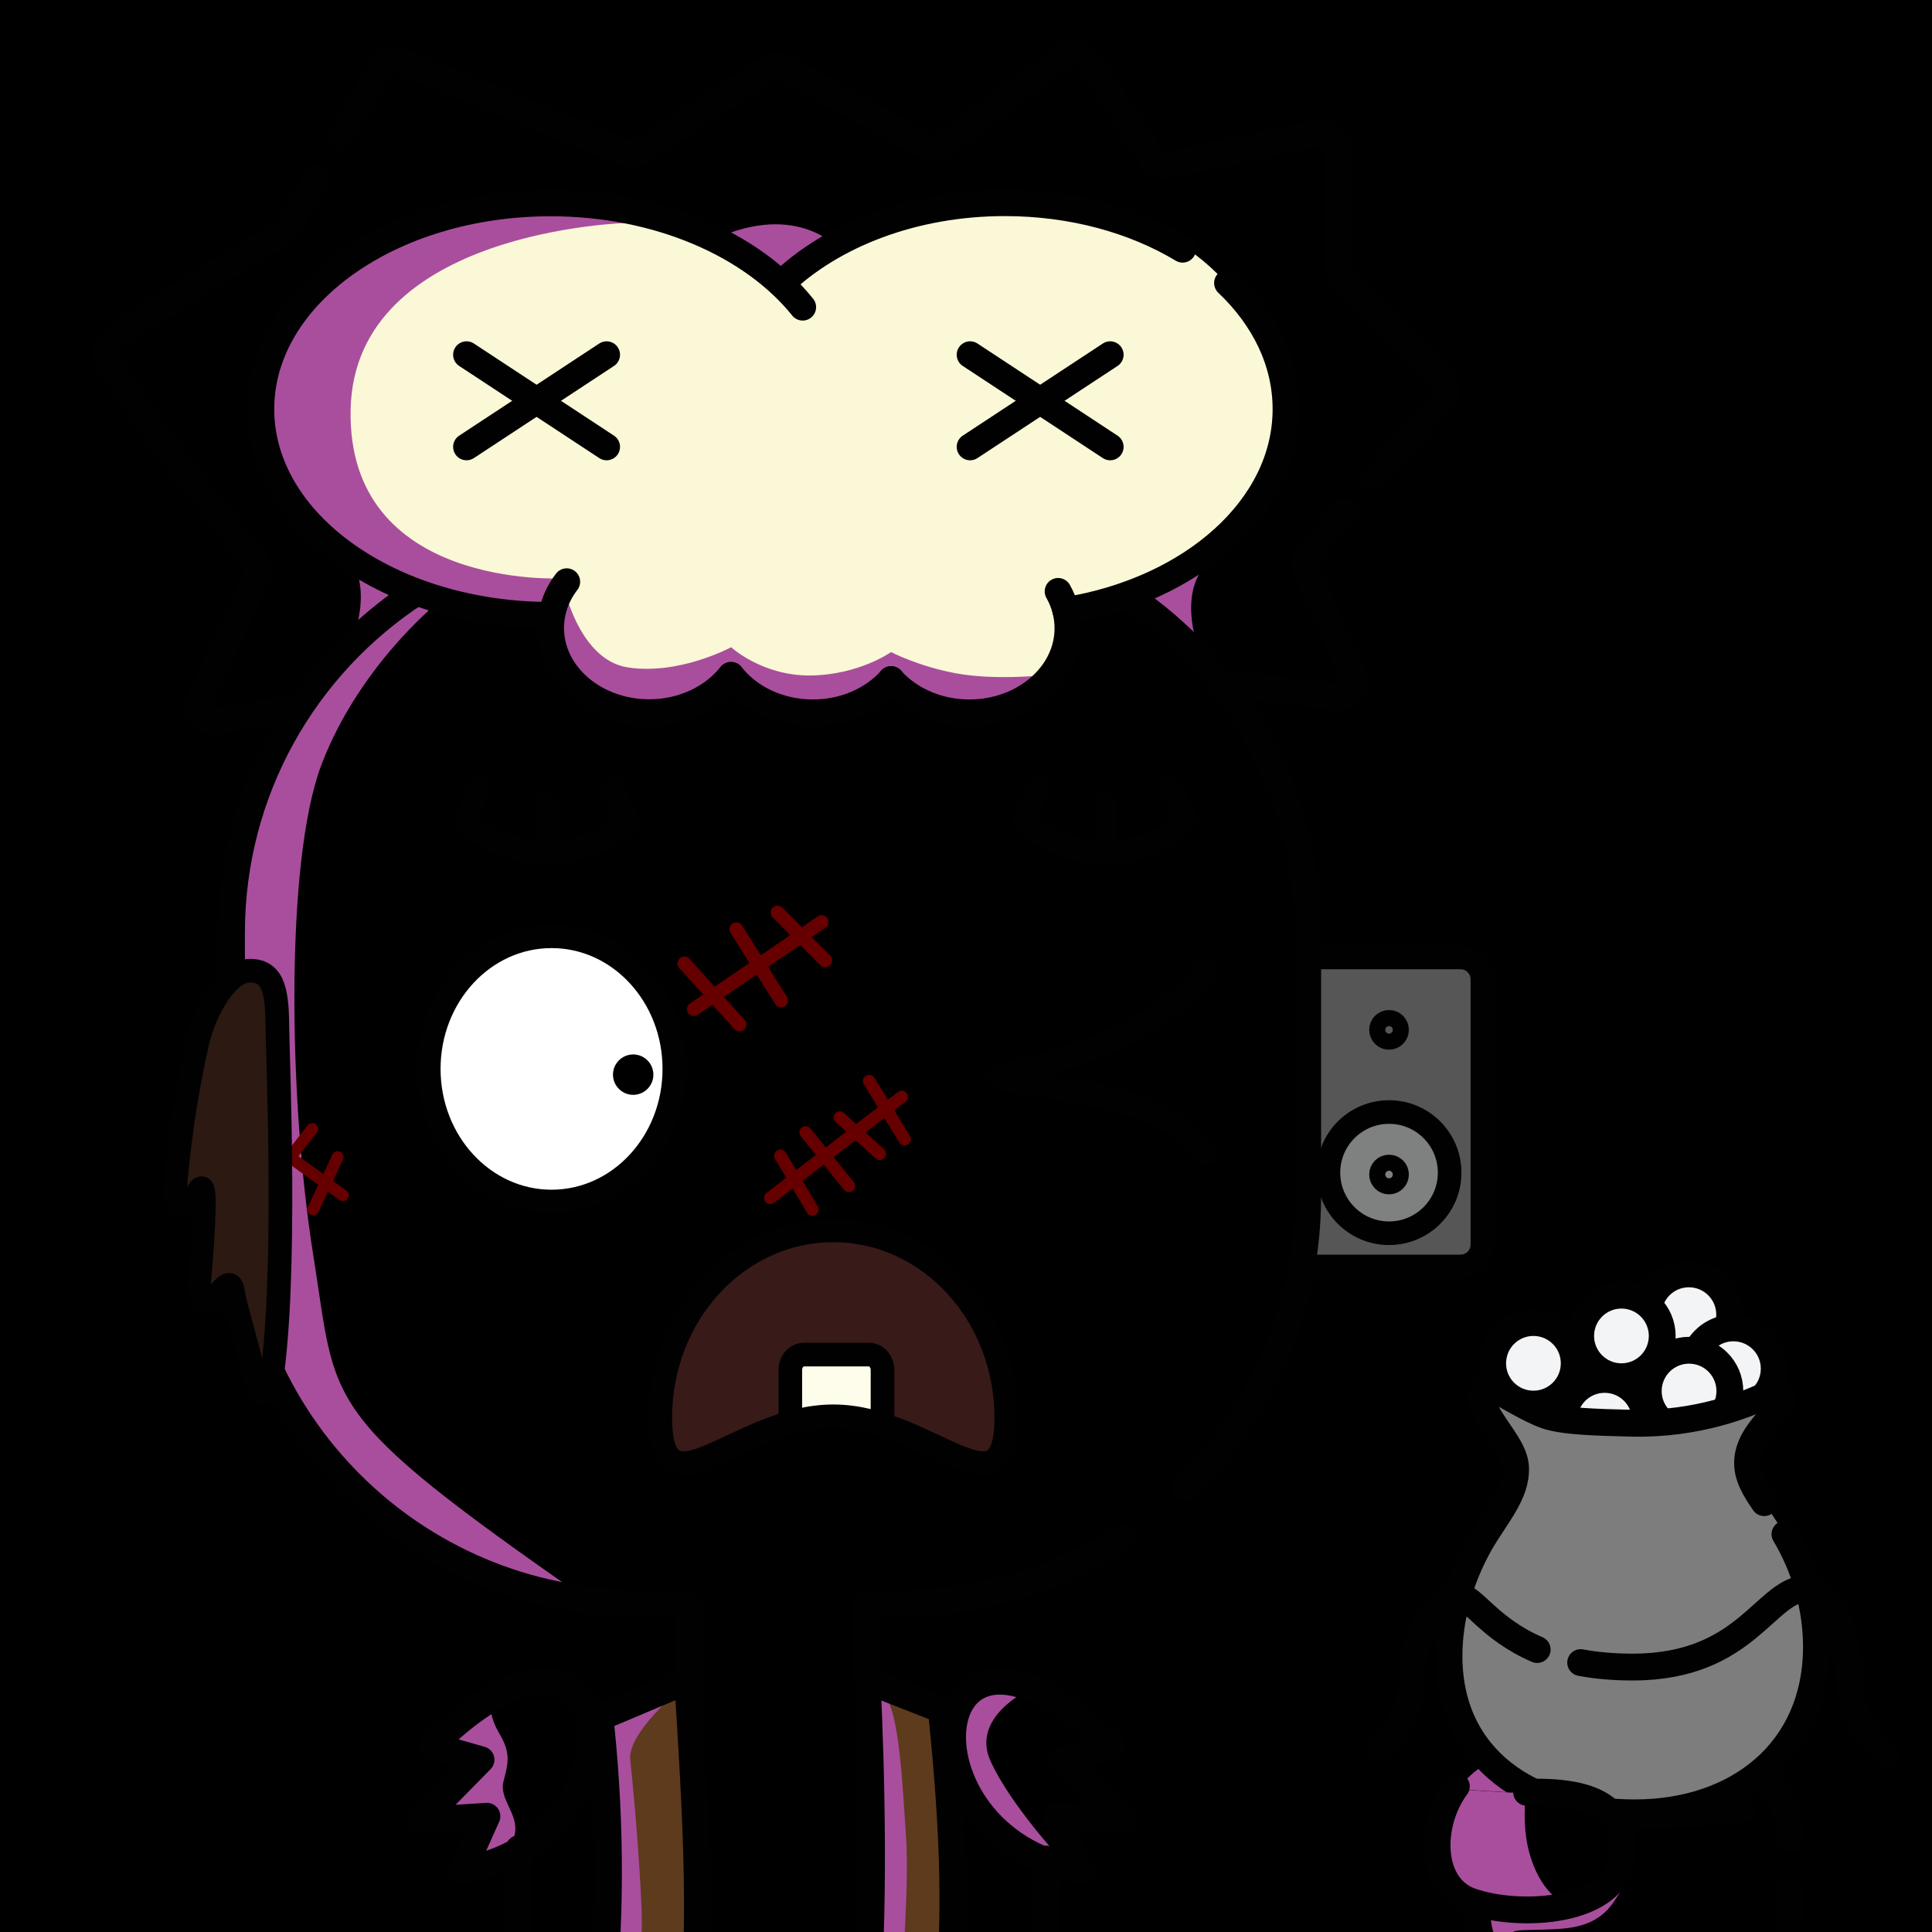 <svg version="1.1" xmlns="http://www.w3.org/2000/svg" xmlns:xlink="http://www.w3.org/1999/xlink" width="1080px" height="1080px"><style>.s{fill:none;stroke:#010101;stroke-width:15;stroke-linecap:round;stroke-linejoin:round;stroke-miterlimit:10}.sw{stroke:#fff}.t{stroke-width:10}.b{fill:#000}.w{fill:#fff}.sh{fill:#a94e9d78;mix-blend-mode:multiply}.hr{fill:#2B1912}#sc{clip-path:url(#bc)}.t{stroke:#66000080;stroke-width: 8}.bbg{fill:hsl(23deg 31% 78%)}.ab{fill:hsl(216deg 51% 57%)}.as{fill:hsl(0deg 64% 45%)}#fc,#lf,#rf,#pp{transform:translate(76px, 165px) scale(0.88)}</style><rect x="0" y="0" style="fill:hsl(206deg 60% 73%)" width="1080" height="1080"/><g class="fg"><polyline class="as" points="111.2,403.4 144.5,317.5 56.5,192 160.6,127.6 218.3,34 353.5,85.7 432.9,36.7 522.7,82.7 600.9,29.1 645,89.7 745.6,76.2 750.7,154.5 808.2,216.3 731.5,309.5 756.7,384.8 682.8,381.6 "/><g class="sh"><path d="M435.9,156.2l32.3-17.7c0,0-24.3-27.7-73.4-2.6L435.9,156.2z"/><path d="M673.2,317c0,0-13,11.8-4.4,42.2l-39-28.6L673.2,317z"/><path d="M193,308.5c0,0,16.1,14.2,4.5,48c35.4-25.5,29.8-29.5,29.8-29.5L193,308.5z"/></g><g class="s"><path d="M177.1,99.5l-16.5,28.1c-0.7,1.2-1.7,2.3-3,3C146,137.4,84,174,62.2,190.2c-3.3,2.4-4.3,6.9-2.4,10.6c13.9,26.4,68.8,95.4,82.8,112.8c2,2.5,2.4,5.9,1.1,8.8l-32,69.1c-2.8,6.2,2.4,13,9.1,11.8l47.2-8.3"/><path d="M768.7,266.8l37.6-43.2c2.9-3.3,2.7-8.2-0.3-11.3l-55.4-57.9c-1.5-1.6-2.3-3.6-2.3-5.8V82.4c0-5.3-4.9-9.3-10.1-8.2l-85.4,17.9c-3.4,0.7-6.8-0.7-8.7-3.6l-36.7-55.6c-2.6-4-8.1-5-12-2.1l-68.5,50.4c-2.6,1.9-6.2,2.2-9.1,0.6l-79.3-44.1c-2.7-1.5-6-1.4-8.6,0.3l-72.1,46.6c-2.3,1.5-5.2,1.8-7.7,0.7L223.6,34.3c-3.9-1.5-8.3,0-10.4,3.5l-22.9,39"/><path d="M682.8,381.6l65.2,8.2c6.5,0.8,11.4-5.8,8.7-11.8l-26.6-59.5c-1.3-3-0.8-6.5,1.3-8.9l20.4-23.3"/></g><g id="rf"><g class="s"><path style="fill:#555655" d="M742,617h99.4c7.7,0,13.9-6.2,13.9-13.9V434.6c0-7.7-6.2-13.9-13.9-13.9H742c-7.7,0-13.9,6.2-13.9,13.9v168.5C728.2,610.8,734.4,617,742,617z"/><circle style="fill:#7F8080" cx="796" cy="557.4" r="38.5"/><circle cx="796" cy="466.7" r="5.1"/><circle cx="796" cy="558.6" r="5.1"/></g></g><clipPath id="bc"><path class="bbg" d="M582.5,1103.6l-292.3,3.4V979l94.2-39.6l-1.9-47.6c0,0-114.5,22.8-189.5-61.8s-65.4-165-65.4-165l0.5-168.6c0,0,3.7-87.2,57.5-125.2s70.7-73.7,247.3-75.2s217.6,46.7,249.9,85.6s47.5,92.8,47.5,138.1S729.7,683,729.7,683s-16.8,105.9-64.7,145.9s-65.9,48.4-91.9,57c-26,8.6-88.6,10.1-88.6,10.1l4.3,45l78.3,43.8L582.5,1103.6z"/><path class="sh" d="M243.4,338c0,0-42.9,35-63.6,89.2s-18.3,189.5-4.7,274.3s2,87.5,152,191.9c-48.9-2.6-113.1-37.4-152.4-86.1s-39.6-80.2-45.8-178.6s10.8-176.8,23.8-207.5s51.8-68.1,70.7-88.7L243.4,338z"/></clipPath><path class="bbg" d="M878.4,973.9c0,0-46.9-1.4-65.9,29.6s-0.7,53.6,12.5,62.5c1.7,23.5,4.2,53.4,85.7,53.3c81.5-0.1,88.5-25.6,89.8-39.4s4.4-53.8-7.6-73.1C980.9,987.6,963.6,970.4,878.4,973.9z"/><path class="sh" d="M857.8,976.3c-21,3.9-34.1,12.3-42.8,23.9l37.8,2.3C854.2,987.7,857.8,976.3,857.8,976.3z"/><path class="s" d="M861.8,976.4c11.3-0.9,88.6-3.8,104.8,2.4s33.9,26.1,33.9,48.3l0,1.1"/><polygon style="fill:#F3F4F5" points="931.4,724 842.3,789 951.6,811.4 988.8,784.9 958.8,727.3"/><g class="s" style="fill:#F3F4F5"><path d="M921.8,730.3c2.1-10.4,11.3-18.2,22.3-18.2c12.6,0,22.8,10.2,22.8,22.8c0,2.7-0.5,5.2-1.3,7.6"/><path d="M948.4,755.2c3.7-7.6,11.5-12.9,20.6-12.9c12.6,0,22.8,10.2,22.8,22.8c0,6.1-2.4,11.7-6.4,15.8"/><path d="M835.6,754.8c3-9,11.6-15.5,21.6-15.5c12.6,0,22.8,10.2,22.8,22.8c0,12.6-10.2,22.8-22.8,22.8c-12.6,0-22.8-10.2-22.8-22.8C834.4,759.5,834.9,757,835.6,754.8"/><path d="M874.2,793.9c0-12.6,10.2-22.8,22.8-22.8c12.6,0,22.8,10.2,22.8,22.8"/><path d="M929.7,795.2c-5.1-4.2-8.3-10.5-8.3-17.6c0-12.6,10.2-22.8,22.8-22.8c12.6,0,22.8,10.2,22.8,22.8c0,3.5-0.8,6.9-2.3,9.9"/><circle cx="906.4" cy="746.8" r="22.8"/></g><g class="s"><path style="fill:#7D7D7D" d="M997.8,857.6c11.2,18.8,17.6,40.8,17.6,63c0,57.9-43.7,92.8-101.6,92.8c-57.9,0-103.8-29.8-103.8-87.7c0-21.4,6.3-43.4,17.1-62.6c8.7-15.4,20.7-27.7,20.1-42.7c-0.5-12.3-14.5-23.3-19.3-38.1c-1.4-4.3,3.1-8.1,7.1-6c11.7,6.2,23.9,14,32.8,16c8.9,2.1,21.9,2.8,44.9,3.3c36.1,0.7,63.9-10.3,77.3-17c3.9-2,8,2.5,5.6,6.2c-6.1,9.7-18.7,18.8-18.7,33.1c0,7.9,4.2,14.6,9.3,22.1"/><path d="M883.6,929.4c8.5,1.6,18.1,2.5,29.1,2.5c64.6,0,74.2-44.3,98.1-43.9c15.1,0.2,22.5,33.2,23,49.3c0.5,17.7,5.5,31.3,20.7,43.1"/><path d="M771.7,976.9c12.2-10.1,16.9-23.5,17.8-42.6s13.3-42.1,25.5-42.1c8.2,0,17.1,18.2,44.3,29.9"/></g><path class="bbg" d="M940.2,1119.4c47.5-7.9,61-28.6,60.3-48.6s1.2-24.3-22-59.1c0,0-78,4.6-103.8-6.1s-81.7,25-66.2,42.5s15.7,29.9,21.1,39.7C835,1097.5,861.5,1128,940.2,1119.4"/><path class="sh" d="M885.8,1064.8c-8,3-23.6-3.1-30.9-29.1c-3-10.8-3-22.8-2-33.1l-37.8-2.3c-4.6,6.1-8,13.2-10.7,20.9c-7.7,22.3,23.2,43.4,23.2,43.4s-22.3,18.3,34.3,51.3c0,0-16.3-20-17.8-29.7c-1.5-9.7,4-6.3,28.3-8s29-14.3,34.5-22.5S893.8,1061.8,885.8,1064.8z"/><g class="s"><path d="M1000.5,1057.9v10.1c0,28.4-23.1,51.4-51.7,51.4h-71.5c-28.5,0-51.7-23-51.7-51.4v-4"/><path d="M902.3,1014.6c15,0.9,40.2,0.8,71.8-3.3"/><path d="M853.4,1001.9c46.7-1.5,55.4,15.3,53.3,36.1c-3.1,31-56.2,34.5-84.1,25c-24.1-8.2-24-43.5-8.5-64.4"/></g><path class="bbg" d="M582.5,1103.6l-292.3,3.4V979l94.2-39.6l-1.9-47.6c0,0-114.5,22.8-189.5-61.8s-65.4-165-65.4-165l0.5-168.6c0,0,3.7-87.2,57.5-125.2s70.7-73.7,247.3-75.2s217.6,46.7,249.9,85.6s47.5,92.8,47.5,138.1S729.7,683,729.7,683s-16.8,105.9-64.7,145.9s-65.9,48.4-91.9,57c-26,8.6-88.6,10.1-88.6,10.1l4.3,45l78.3,43.8L582.5,1103.6z"/><path class="sh" d="M243.4,338c0,0-42.9,35-63.6,89.2s-18.3,189.5-4.7,274.3s2,87.5,152,191.9c-48.9-2.6-113.1-37.4-152.4-86.1s-39.6-80.2-45.8-178.6s10.8-176.8,23.8-207.5s51.8-68.1,70.7-88.7L243.4,338z"/><g id="sc"><symbol id="sc0" class="s t"><line x1="16.2" y1="37.7" x2="106.2" y2="40.4"/><line x1="27.4" y1="12.9" x2="32.5" y2="60.6"/><line x1="60.3" y1="63.5" x2="63.6" y2="14.6"/><line x1="88.7" y1="20.8" x2="94.8" y2="59.7"/></symbol><symbol id="sc1" class="s t"><line x1="16.2" y1="37.7" x2="122.7" y2="40.4"/><line x1="38.3" y1="20.8" x2="32.5" y2="60.6"/><line x1="112.8" y1="19.3" x2="107" y2="62.7"/><line x1="60.3" y1="63.5" x2="60.3" y2="19.3"/><line x1="83.4" y1="25.7" x2="88.7" y2="60"/></symbol><g transform="translate(354 544) rotate(-36) scale(0.96)"><use href="#sc0"/></g><g transform="translate(399 653) rotate(-39) scale(0.87)"><use href="#sc1"/></g><g transform="translate(138 592) rotate(34) scale(0.82)"><use href="#sc0"/></g></g><path class="as" d="M540.5,947.3c0,0-30.8,28-0.5,56.9c30.4,28.8,60.1,40.5,60.1,40.5l-6.1-29.6l29-1.9l-29-24.6l25.4-14.7C619.4,973.9,563.9,920.7,540.5,947.3z"/><path class="as" d="M259.8,1044.7c0,0,68.4-16.2,70.5-71.2c2.2-55-48.4-35.1-86.9,0.5c41,20.1,20.8,8.4,20.8,8.4l-26.2,32.8l32.5,1.4L259.8,1044.7z"/><g style="fill:#5e3B1D"><polygon points="335.4,1130.4 337.9,958.9 380.7,941 386.5,1130.4"/><polygon points="488.7,941 483.5,1130.4 529.2,1128.4 529.2,956"/></g><g class="sh"><path d="M274.1,950.9l-30.6,23.1l25.5,9.7l-27.6,33.5l30.8-2l-9.4,33c0,0,22.3-11,24.9-22.6c2.6-11.6-9-19.7-6.2-30c2.8-10.3,3.9-16-2.3-26.4S274.1,950.9,274.1,950.9z"/><path d="M574.8,944.8c0,0-32.2,15.1-21.1,39.6s39.4,54.9,39.4,54.9s-44-15.7-57-50.6S548.2,931.2,574.8,944.8z"/><path d="M380.6,944c0,0-30.1,24.7-28.3,39.9s7.2,77.5,6.4,96.1c-0.8,18.6-3.8,52.5-3.8,52.5h-20.3l1.1-169.6L380.6,944z"/><path d="M488.6,944.8l-6.9,186.3l20.2,1.4c0,0,7-73.8,4.5-107C504.1,992.4,502.2,941.7,488.6,944.8z"/></g><g class="s"><path d="M627.2,859.6c-35.5,23-77.9,36.4-123.4,36.4h-19.4v41.5"/><path d="M384.9,941v-45h-28.3c-125.5,0-227.2-101.7-227.2-227.2V521.6c0-79.9,41.2-150.1,103.5-190.6"/><path d="M584.6,1039.2c0,13.6,0,41.2,0,64.4c-16.5,0-126.3,0-148.3,0"/><path d="M629.9,332.6c61,40.8,101.1,110.2,101.1,189v147.2c0,63.7-26.2,121.3-68.5,162.6"/><path d="M436.3,1103.6c-0.3,0-145.9,0-146.2,0c0-2.1,0-4.3,0-4.3v-65.9"/><path d="M336,965.8c-0.2-1.9-0.4-3.8-0.6-5.7l49-20.7c4.2,66.8,8.7,135.6,2.2,191h-51.1C341.7,1074.6,341.5,1019.8,336,965.8"/><path d="M529,1130.4h-45.5c5.8-57.7,3.6-141.8,1.2-191l41.5,16.3C533.6,1026.9,534.8,1075,529,1130.4z"/><path d="M621.3,975.9c-4.9,1.4-27.4,7.8-27.4,7.8l33.3,33.9l-36.6-2.3l13.6,30.4C498.7,1027.3,514,870.6,621.3,975.9z"/><path d="M241.5,975.9c4.9,1.4,27.4,7.8,27.4,7.8l-33.3,33.9l36.6-2.3l-13.6,30.4C364.1,1027.3,348.8,870.6,241.5,975.9z"/></g><path style="fill:#FAF8D6" d="M712.1,212.3C686.9,90.7,508.4,87.2,435.9,160.6C337,56,55.4,144.4,172.5,296c23.4,20.5,106.2,59.6,132,40.3c-3.1,58.9,56.6,82,105.3,41.8c25.7,22.3,65.2,31.8,90.6-1.7c16.2,15.6,45.2,23.9,65.3,17.3c22.8-6.1,35.6-33.9,30.1-56.6C662.5,332.6,725.1,282.5,712.1,212.3z"/><path class="sh" d="M351,124.6c0,0-152.9,3.5-155,104.3c-2.1,100.8,118,94.4,118,94.4s8.1,45.4,37,49.8c28.8,4.4,57.7-11.3,57.7-11.3s17.5,16.2,44.7,15.8c27.2-0.5,44.7-13.1,44.7-13.1s15.2,8,36.4,11.9s47.2,1.2,47.2,1.2s-43.6,47.8-83.6,2.3c-54.7,51.3-89.5-2.3-89.5-2.3c-49.5,62.6-116.1-16.7-100.8-33.5c-46.6,18.5-171.7-56.8-162-115.3C155.5,170.1,223.7,89.3,351,124.6z"/><g class="s"><path d="M408.6,377.5c-9.9,12.6-26.7,20.9-45.7,20.9c-30.4,0-55.1-21.2-55.1-47.3c0-9.6,3.3-18.5,9-25.9"/><path d="M498.2,379.9c-10.1,11.3-25.9,18.6-43.8,18.6c-19,0-35.8-8.3-45.7-20.9"/><path d="M591.5,330.6c3.5,6.2,5.5,13.2,5.5,20.6c0,26.1-24.7,47.3-55.1,47.3c-17.8,0-33.7-7.3-43.8-18.6"/><path d="M307.8,344c-89.5,0-162-51.6-162-115.3s72.5-115.3,162-115.3c60.3,0,113,23.5,140.9,58.3"/><path d="M686.2,158.2c20.5,19.5,32.7,43.9,32.7,70.5c0,55.1-52.7,101.2-123.1,112.6"/><path d="M436.7,158.6c28.7-27.5,74-45.3,125-45.3c37.7,0,72.3,9.7,99.4,26"/><line x1="339.1" y1="198.3" x2="260.8" y2="249.8"/><line x1="260.8" y1="198.3" x2="339.1" y2="249.8"/><line x1="620.6" y1="198.3" x2="542.3" y2="249.8"/><line x1="542.3" y1="198.3" x2="620.6" y2="249.8"/></g><g id="fc"><ellipse class="s w" cx="264" cy="491.5" rx="78" ry="84.24"/><path d="M315.86,482.32c-7.07,0-12.83,5.76-12.83,12.83c0,7.07,5.76,12.83,12.83,12.83c7.08,0,12.83-5.76,12.83-12.83C328.69,488.08,322.93,482.32,315.86,482.32z"/><path style="fill:#381A19" d="M552.83,712.94c0,65.64-49.19-0.76-109.87-0.76s-109.87,66.4-109.87,0.76s49.19-118.86,109.87-118.86S552.83,647.3,552.83,712.94z"/><path style="fill:#FEFDEB" class="s" d="M415.67,716.25V682.8c0-5.42,3.87-9.82,8.64-9.82h41.28c4.77,0,8.64,4.4,8.64,9.82l0,34.64"/><path class="s" d="M552.83,712.94c0,65.64-49.19-0.76-109.87-0.76s-109.87,66.4-109.87,0.76s49.19-118.86,109.87-118.86S552.83,647.3,552.83,712.94z"/><path class="s" d="M678.51,429.63c-27.85,37.97-84.33,56.37-130.29,65.52c-1.34,0.27-1.38,2.15-0.05,2.44c36.13,7.85,103.12,8.62,131.61,47.79"/><g class="s"><path d="M302.48,313.01l9.89,21.16c-30.83,28.73-77.95,23.74-102.73,0l8.03-21.16"/><line x1="261.01" y1="323.78" x2="261.39" y2="347.1"/><path d="M657.23,313.01l9.89,21.16c-30.83,28.73-77.95,23.74-102.73,0l8.03-21.16"/><line x1="615.76" y1="323.78" x2="616.14" y2="347.1"/></g></g><g id="lf"><path class="s hr" d="M89.9,467.4c-0.2-22.8-1.3-38.3-17.5-38.3c-15.4,0-29.3,27.1-33.5,46c-5.1,22.9-10.7,52-14.1,93.3c-0.9,10.4,8.2,13.2,11.3,7.8c1.3-2.2,3.9-9.2,5.7-8.9c3,0.4,0.3,37.4-1.6,58.8c-0.6,6.5,2.1,20.6,12.1,8.4c10-12.2,8.5-2.8,10.7,5.5c2.2,8.2,13.6,50.8,13.6,50.8c1.3,8.2,7.2,9.5,9.1,0C96.1,626,90.1,485.8,89.9,467.4z"/></g></g></svg>
